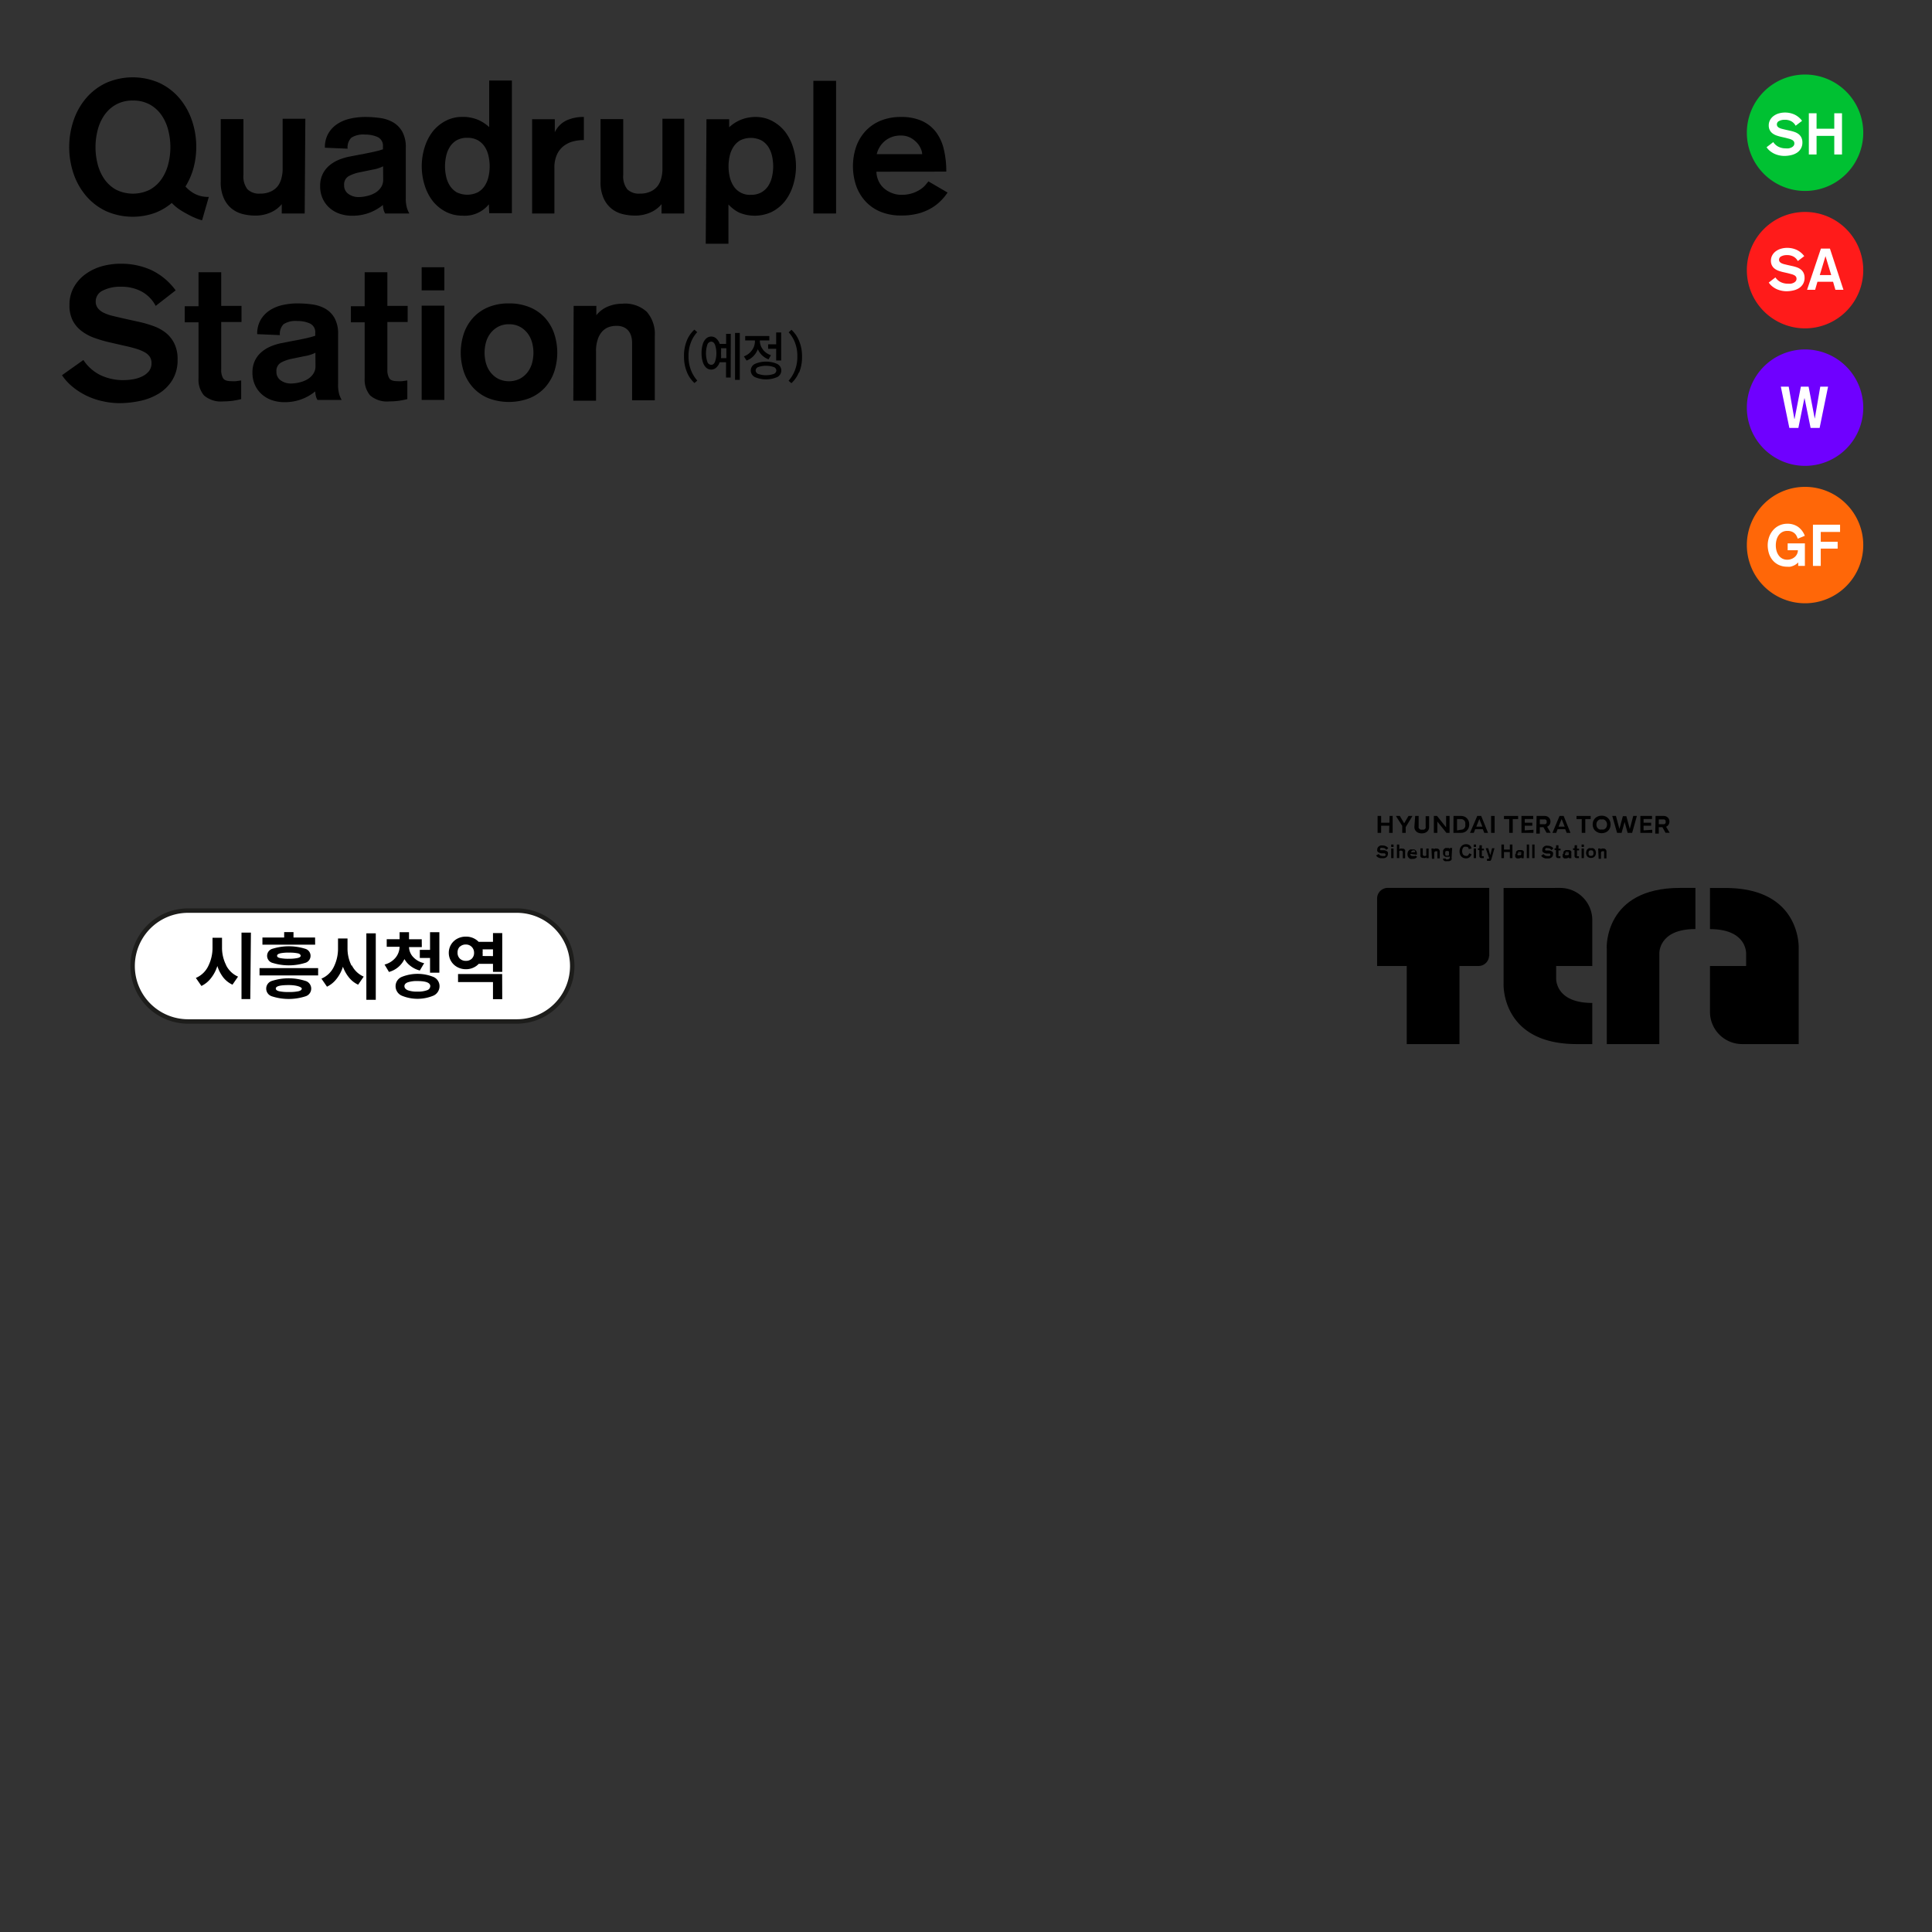 <svg xmlns="http://www.w3.org/2000/svg" viewBox="0 0 240 240"><rect x="0" y="0" width="240" height="240" fill="#333333" stroke="none"/><defs><style>.cls-1{isolation:isolate;}.cls-2,.cls-3{fill:#fff;}.cls-2{mix-blend-mode:multiply;}.cls-4{fill:none;stroke:#1d1d1b;stroke-miterlimit:10;stroke-width:0.55px;}.cls-5{fill:#00c132;}.cls-6{fill:#ff1b1a;}.cls-7{fill:#6f00ff;}.cls-8{fill:#ff6708;}</style></defs><title>quadruple-img2</title><g class="cls-1"><g id="Layer_2" data-name="Layer 2"><path class="cls-3" d="M169.2,778.12H128.36a6.88,6.88,0,0,0,0,13.77H169.2a6.88,6.88,0,0,0,0-13.77" transform="translate(-105 -665)"/><path class="cls-4" d="M169.2,778.12H128.36a6.88,6.88,0,0,0,0,13.77H169.2a6.88,6.88,0,0,0,0-13.77Z" transform="translate(-105 -665)"/><path d="M133.08,784.89a3,3,0,0,0,1.49,1.43l-.69,1a3.16,3.16,0,0,1-1.13-.88A4.62,4.62,0,0,1,132,785a4.61,4.61,0,0,1-.77,1.48,3.33,3.33,0,0,1-1.21,1l-.69-1a3,3,0,0,0,1.54-1.47,5.08,5.08,0,0,0,.53-2.32v-1.2h1.18v1.2a4.75,4.75,0,0,0,.51,2.2m3,4.22H135v-8.26h1.17Z" transform="translate(-105 -665)"/><path d="M144.52,786.17h-7.28v-.91h7.28Zm-.37-3.82H137.6v-.89h2.7v-.67h1.16v.67h2.68Zm-1.21,4.5a1,1,0,0,1,0,1.92,6.78,6.78,0,0,1-4.15,0,1,1,0,0,1,0-1.92,6.78,6.78,0,0,1,4.14,0m-.05-4a.91.91,0,0,1,0,1.77,6.8,6.8,0,0,1-4,0,.91.91,0,0,1,0-1.77,6.8,6.8,0,0,1,4,0m-3.62,4.95c0,.15.13.26.39.33a5.21,5.21,0,0,0,1.22.1,5.28,5.28,0,0,0,1.23-.1c.26-.07.39-.18.39-.33s-.54-.43-1.62-.43-1.61.14-1.61.43m.51-4.36q-.35.09-.35.3c0,.12.12.22.36.27a5,5,0,0,0,1.1.09A4.88,4.88,0,0,0,142,784c.23-.06.35-.15.35-.27s-.11-.25-.34-.3a4.94,4.94,0,0,0-1.11-.09,4.76,4.76,0,0,0-1.11.09" transform="translate(-105 -665)"/><path d="M148.69,784.89a3,3,0,0,0,1.49,1.43l-.69,1a3.16,3.16,0,0,1-1.13-.88,4.62,4.62,0,0,1-.76-1.35,4.61,4.61,0,0,1-.77,1.48,3.33,3.33,0,0,1-1.21,1l-.69-1a3,3,0,0,0,1.54-1.47,5.08,5.08,0,0,0,.52-2.32v-1.2h1.18v1.2a4.75,4.75,0,0,0,.51,2.2m3,4.22h-1.17v-8.26h1.17Z" transform="translate(-105 -665)"/><path d="M157.4,782.65h-1.59a1.9,1.9,0,0,0,.49,1.21,2.62,2.62,0,0,0,1.39.79l-.54.91A3.17,3.17,0,0,1,156,785a2.78,2.78,0,0,1-.76-.86,3,3,0,0,1-1.92,1.6l-.55-.92a2.61,2.61,0,0,0,1.38-.87,2.22,2.22,0,0,0,.49-1.34h-1.6v-.94h1.6v-.87h1.17v.88h1.58Zm1.47,3.72a1.25,1.25,0,0,1,.73,1.13,1.29,1.29,0,0,1-.73,1.17,5.13,5.13,0,0,1-4,0,1.29,1.29,0,0,1-.73-1.17,1.25,1.25,0,0,1,.73-1.13,5.26,5.26,0,0,1,4,0m-3.22.66q-.41.16-.41.47c0,.22.14.39.41.51a3.27,3.27,0,0,0,1.2.17,3.21,3.21,0,0,0,1.2-.17.55.55,0,0,0,.4-.51q0-.63-1.6-.63a3.44,3.44,0,0,0-1.2.16m3.93-1.2h-1.16V784h-1.27v-1h1.27v-2.2h1.16Z" transform="translate(-105 -665)"/><path d="M167.39,785.73h-1.15v-1h-1.77a2.08,2.08,0,0,1-.7.49,2.18,2.18,0,0,1-.88.18,2.23,2.23,0,0,1-1.09-.27,2,2,0,0,1-.77-.74,2,2,0,0,1-.28-1.05,2,2,0,0,1,.28-1,2,2,0,0,1,.77-.73,2.26,2.26,0,0,1,1.09-.26,2.21,2.21,0,0,1,.87.17,2.12,2.12,0,0,1,.7.48h1.78v-1.09h1.15Zm-5.26-3.15a1,1,0,0,0-.29.75,1,1,0,0,0,.29.76,1.06,1.06,0,0,0,.76.27,1,1,0,0,0,.72-.27,1,1,0,0,0,.28-.76,1,1,0,0,0-1-1,1.06,1.06,0,0,0-.76.27m5.26,6.52h-1.15V787H161.9v-1h5.48Zm-1.15-5.35v-.84h-1.29a1.79,1.79,0,0,1,0,.41,2,2,0,0,1,0,.42Z" transform="translate(-105 -665)"/><path d="M130.1,692.37a6.79,6.79,0,0,1-.95-.34q-.51-.22-1-.5a9.21,9.21,0,0,1-1-.61,5.62,5.62,0,0,1-.81-.71,7.09,7.09,0,0,1-2.16,1.26,8.19,8.19,0,0,1-6-.24,7.4,7.4,0,0,1-2.48-1.89,8.44,8.44,0,0,1-1.56-2.76,10.34,10.34,0,0,1,0-6.62,8.46,8.46,0,0,1,1.56-2.77,7.41,7.41,0,0,1,2.48-1.89,8.24,8.24,0,0,1,6.62,0,7.41,7.41,0,0,1,2.48,1.89,8.5,8.5,0,0,1,1.56,2.77,10.07,10.07,0,0,1,.54,3.31,9.93,9.93,0,0,1-.34,2.59,8.84,8.84,0,0,1-1,2.31,4.16,4.16,0,0,0,1.16.91,3.57,3.57,0,0,0,1.74.38Zm-8.58-14.88a4.21,4.21,0,0,0-2.11.5,4.33,4.33,0,0,0-1.45,1.32,5.74,5.74,0,0,0-.83,1.86,8.51,8.51,0,0,0,0,4.22,5.74,5.74,0,0,0,.83,1.85,4.32,4.32,0,0,0,1.45,1.32,4.71,4.71,0,0,0,4.21,0,4.31,4.31,0,0,0,1.45-1.32,5.74,5.74,0,0,0,.83-1.85,8.51,8.51,0,0,0,0-4.22,5.74,5.74,0,0,0-.83-1.86,4.32,4.32,0,0,0-1.45-1.32,4.21,4.21,0,0,0-2.1-.5" transform="translate(-105 -665)"/><path d="M142.85,691.52H140v-1.16h0a3.65,3.65,0,0,1-1.31,1,4.59,4.59,0,0,1-2,.42,6.39,6.39,0,0,1-1.5-.18,3.61,3.61,0,0,1-1.38-.66,3.51,3.51,0,0,1-1-1.3,4.84,4.84,0,0,1-.39-2.09v-7.75h2.82v6.94a2.58,2.58,0,0,0,.5,1.77,2.05,2.05,0,0,0,1.59.54,3,3,0,0,0,1.33-.27,2.33,2.33,0,0,0,.86-.68,2.72,2.72,0,0,0,.45-1,4.17,4.17,0,0,0,.14-1.06v-6.29h2.82Z" transform="translate(-105 -665)"/><path d="M155.41,689.55a4.13,4.13,0,0,0,.16,1.34,3.7,3.7,0,0,0,.28.63h-3a1.53,1.53,0,0,1-.21-.52,2.57,2.57,0,0,1-.07-.54,5.91,5.91,0,0,1-3.82,1.34,4.72,4.72,0,0,1-1.56-.25,3.69,3.69,0,0,1-1.26-.73,3.44,3.44,0,0,1-.85-1.16,3.66,3.66,0,0,1-.31-1.54,3.36,3.36,0,0,1,.31-1.49,3.24,3.24,0,0,1,.82-1.06,4.41,4.41,0,0,1,1.14-.7,7.32,7.32,0,0,1,1.29-.4l1.18-.23.8-.15.84-.17.78-.18.64-.19v-.35a1.18,1.18,0,0,0-.65-1.17,3.6,3.6,0,0,0-1.57-.31,2.73,2.73,0,0,0-1.71.39,1.71,1.71,0,0,0-.46,1.36l-2.82-.12a3.44,3.44,0,0,1,.42-1.76,3.54,3.54,0,0,1,1.11-1.18,4.79,4.79,0,0,1,1.6-.67,8.37,8.37,0,0,1,1.88-.21,13.22,13.22,0,0,1,1.85.13,4.43,4.43,0,0,1,1.62.54,3.09,3.09,0,0,1,1.14,1.17,4,4,0,0,1,.43,2Zm-2.82-3.89a4.58,4.58,0,0,1-1.34.42l-1.55.32a4.82,4.82,0,0,0-1.38.48,1.19,1.19,0,0,0-.57,1.14,1.25,1.25,0,0,0,.53,1.07,2.12,2.12,0,0,0,1.3.39,4.37,4.37,0,0,0,1-.13,3.56,3.56,0,0,0,1-.38,2.24,2.24,0,0,0,.73-.67,1.66,1.66,0,0,0,.29-1Z" transform="translate(-105 -665)"/><path d="M165.73,690.38h0a3.86,3.86,0,0,1-3.29,1.41,4.44,4.44,0,0,1-2.07-.49,5,5,0,0,1-1.61-1.32,6.17,6.17,0,0,1-1-1.94,7.87,7.87,0,0,1,0-4.77,6.18,6.18,0,0,1,1-1.94,5,5,0,0,1,1.61-1.32,4.43,4.43,0,0,1,2.07-.49,4.91,4.91,0,0,1,1.86.33,4.82,4.82,0,0,1,1.47.94V675h2.82v16.48h-2.82Zm-2.68-8.26a2.56,2.56,0,0,0-1.33.31,2.53,2.53,0,0,0-.84.82,3.48,3.48,0,0,0-.46,1.15,5.79,5.79,0,0,0,0,2.52,3.48,3.48,0,0,0,.46,1.14,2.54,2.54,0,0,0,.84.82,3,3,0,0,0,2.65,0,2.5,2.5,0,0,0,.86-.82,3.5,3.5,0,0,0,.46-1.14,5.79,5.79,0,0,0,0-2.52,3.5,3.5,0,0,0-.46-1.15,2.5,2.5,0,0,0-.86-.82,2.57,2.57,0,0,0-1.32-.31" transform="translate(-105 -665)"/><path d="M171.1,679.81h2.82v1.62h0a3.06,3.06,0,0,1,1.43-1.46,5,5,0,0,1,2.18-.44v2.87a5.08,5.08,0,0,0-1.38.18,3.3,3.3,0,0,0-1.17.59,2.84,2.84,0,0,0-.81,1.07,3.85,3.85,0,0,0-.3,1.61v5.67H171.1Z" transform="translate(-105 -665)"/><path d="M190,691.52h-2.82v-1.16h0a3.65,3.65,0,0,1-1.31,1,4.59,4.59,0,0,1-2,.42,6.39,6.39,0,0,1-1.5-.18,3.61,3.61,0,0,1-1.38-.66,3.51,3.51,0,0,1-1-1.3,4.84,4.84,0,0,1-.39-2.09v-7.75h2.82v6.94a2.58,2.58,0,0,0,.5,1.77,2.05,2.05,0,0,0,1.59.54,3,3,0,0,0,1.33-.27,2.33,2.33,0,0,0,.86-.68,2.72,2.72,0,0,0,.45-1,4.17,4.17,0,0,0,.14-1.06v-6.29H190Z" transform="translate(-105 -665)"/><path d="M192.76,679.81h2.82v1h0a4.81,4.81,0,0,1,1.47-.94,4.88,4.88,0,0,1,1.86-.34,4.32,4.32,0,0,1,2,.49,5.06,5.06,0,0,1,1.6,1.32,6.17,6.17,0,0,1,1,1.94,7.85,7.85,0,0,1,0,4.77,6.18,6.18,0,0,1-1,1.94,5,5,0,0,1-1.61,1.32,5,5,0,0,1-4.1.09,4.59,4.59,0,0,1-1.31-1v4.88h-2.82Zm5.51,9.39a2.57,2.57,0,0,0,1.32-.31,2.51,2.51,0,0,0,.86-.82,3.5,3.5,0,0,0,.46-1.15,5.79,5.79,0,0,0,0-2.52,3.5,3.5,0,0,0-.46-1.14,2.51,2.51,0,0,0-.86-.82,3,3,0,0,0-2.65,0,2.54,2.54,0,0,0-.84.82,3.48,3.48,0,0,0-.46,1.14,5.79,5.79,0,0,0,0,2.52,3.48,3.48,0,0,0,.46,1.15,2.38,2.38,0,0,0,2.18,1.13" transform="translate(-105 -665)"/><rect x="101.04" y="10.04" width="2.82" height="16.48"/><path d="M213.87,686.33a3,3,0,0,0,.28,1.18,2.74,2.74,0,0,0,.68.9,3.27,3.27,0,0,0,1,.58,3,3,0,0,0,1.11.21,4.14,4.14,0,0,0,2.42-.69,2.9,2.9,0,0,0,.63-.56l.34-.42,2.38,1.39a6.37,6.37,0,0,1-.82,1,5.89,5.89,0,0,1-1.19.93,6.51,6.51,0,0,1-1.62.67,8.09,8.09,0,0,1-2.13.25,6.58,6.58,0,0,1-2.55-.46,5.3,5.3,0,0,1-1.87-1.28,5.63,5.63,0,0,1-1.17-1.94,7.58,7.58,0,0,1,0-4.88,5.63,5.63,0,0,1,1.17-1.94,5.31,5.31,0,0,1,1.87-1.28,6.56,6.56,0,0,1,2.55-.46,6.16,6.16,0,0,1,2.52.47,4.56,4.56,0,0,1,1.76,1.35,5.69,5.69,0,0,1,1,2.14,11.42,11.42,0,0,1,.32,2.83Zm5.69-2.18a1.89,1.89,0,0,0-.15-.62,2.57,2.57,0,0,0-.47-.76,3.06,3.06,0,0,0-.82-.65,2.45,2.45,0,0,0-1.21-.28,3,3,0,0,0-2,.68,3.11,3.11,0,0,0-1,1.63Z" transform="translate(-105 -665)"/><path d="M115.36,709.72a5.33,5.33,0,0,0,2.16,1.9,6.53,6.53,0,0,0,2.81.6,7.23,7.23,0,0,0,1.18-.1,4.25,4.25,0,0,0,1.13-.35,2.46,2.46,0,0,0,.85-.65,1.53,1.53,0,0,0,.33-1,1.41,1.41,0,0,0-.22-.81,1.87,1.87,0,0,0-.66-.57,5.28,5.28,0,0,0-1.07-.43q-.62-.19-1.46-.37l-1.83-.42a16.25,16.25,0,0,1-1.89-.56,5.86,5.86,0,0,1-1.57-.85,3.83,3.83,0,0,1-1.09-1.3,4.08,4.08,0,0,1-.4-1.91,4.42,4.42,0,0,1,.57-2.27,5.06,5.06,0,0,1,1.47-1.61,6.45,6.45,0,0,1,2-.95,8.71,8.71,0,0,1,2.3-.31,9.07,9.07,0,0,1,3.85.8,8,8,0,0,1,3,2.51L124.34,703a4.3,4.3,0,0,0-1.7-1.76,5.24,5.24,0,0,0-2.63-.62,4.73,4.73,0,0,0-2.23.47,1.48,1.48,0,0,0-.89,1.35,1.32,1.32,0,0,0,.27.85,2.09,2.09,0,0,0,.74.57,5.48,5.48,0,0,0,1.09.38l1.31.31,2,.44a14.36,14.36,0,0,1,1.78.52,5.45,5.45,0,0,1,1.51.83,3.9,3.9,0,0,1,1.06,1.32,4.34,4.34,0,0,1,.41,2,4.72,4.72,0,0,1-.65,2.55,5.14,5.14,0,0,1-1.68,1.68,7.27,7.27,0,0,1-2.32.91,12.26,12.26,0,0,1-2.57.28,9.59,9.59,0,0,1-2-.22,9.06,9.06,0,0,1-2-.66,8.66,8.66,0,0,1-1.75-1.09,6.7,6.7,0,0,1-1.39-1.5Z" transform="translate(-105 -665)"/><path d="M129.66,698.82h2.82V703H135v2h-2.52v5.92a2,2,0,0,0,.23,1.06c.15.25.5.37,1,.37a4.16,4.16,0,0,0,.61,0l.64-.09v2.32q-.51.12-1,.2a8.06,8.06,0,0,1-1.2.08,3.2,3.2,0,0,1-2.42-.74,3,3,0,0,1-.68-2.08v-7h-1.71v-2h1.71Z" transform="translate(-105 -665)"/><path d="M147,712.71a4.13,4.13,0,0,0,.16,1.34,3.7,3.7,0,0,0,.28.63h-3a1.53,1.53,0,0,1-.21-.52,2.57,2.57,0,0,1-.07-.54,5.91,5.91,0,0,1-3.82,1.34,4.72,4.72,0,0,1-1.56-.25,3.69,3.69,0,0,1-1.26-.73,3.44,3.44,0,0,1-.85-1.16,3.66,3.66,0,0,1-.31-1.54,3.36,3.36,0,0,1,.31-1.49,3.24,3.24,0,0,1,.82-1.06,4.41,4.41,0,0,1,1.14-.7,7.32,7.32,0,0,1,1.29-.4l1.18-.23.8-.15.84-.17.78-.18.64-.19v-.35a1.18,1.18,0,0,0-.65-1.17,3.6,3.6,0,0,0-1.57-.31,2.73,2.73,0,0,0-1.71.39,1.71,1.71,0,0,0-.46,1.36l-2.82-.12a3.44,3.44,0,0,1,.42-1.76,3.54,3.54,0,0,1,1.11-1.18,4.79,4.79,0,0,1,1.6-.67,8.37,8.37,0,0,1,1.88-.21,13.22,13.22,0,0,1,1.85.13,4.43,4.43,0,0,1,1.62.54,3.09,3.09,0,0,1,1.14,1.17,4,4,0,0,1,.43,2Zm-2.82-3.89a4.58,4.58,0,0,1-1.34.42l-1.55.32a4.82,4.82,0,0,0-1.38.48,1.19,1.19,0,0,0-.57,1.14,1.25,1.25,0,0,0,.53,1.07,2.12,2.12,0,0,0,1.3.39,4.37,4.37,0,0,0,1-.13,3.56,3.56,0,0,0,1-.38,2.24,2.24,0,0,0,.73-.67,1.66,1.66,0,0,0,.29-1Z" transform="translate(-105 -665)"/><path d="M150.3,698.82h2.82V703h2.52v2h-2.52v5.92a2,2,0,0,0,.23,1.06c.15.25.5.37,1,.37a4.16,4.16,0,0,0,.61,0l.64-.09v2.32q-.51.12-1,.2a8.06,8.06,0,0,1-1.2.08,3.2,3.2,0,0,1-2.42-.74,3,3,0,0,1-.68-2.08v-7h-1.71v-2h1.71Z" transform="translate(-105 -665)"/><path d="M157.38,698.2h2.82v2.87h-2.82Zm0,4.77h2.82v11.71h-2.82Z" transform="translate(-105 -665)"/><path d="M168.23,702.69a6.59,6.59,0,0,1,2.53.46,5.29,5.29,0,0,1,1.89,1.28,5.62,5.62,0,0,1,1.17,1.94,7.54,7.54,0,0,1,0,4.88,5.62,5.62,0,0,1-1.17,1.94,5.27,5.27,0,0,1-1.89,1.28,7.2,7.2,0,0,1-5.08,0,5.28,5.28,0,0,1-1.87-1.28,5.6,5.6,0,0,1-1.17-1.94,7.56,7.56,0,0,1,0-4.88,5.61,5.61,0,0,1,1.17-1.94,5.29,5.29,0,0,1,1.87-1.28,6.56,6.56,0,0,1,2.55-.46m0,2.59a2.8,2.8,0,0,0-1.33.3,3,3,0,0,0-.95.79,3.26,3.26,0,0,0-.57,1.12,4.88,4.88,0,0,0,0,2.66,3.26,3.26,0,0,0,.57,1.12,3,3,0,0,0,.95.79,3.09,3.09,0,0,0,2.66,0,3,3,0,0,0,.95-.79,3.26,3.26,0,0,0,.57-1.12,4.85,4.85,0,0,0,0-2.66,3.26,3.26,0,0,0-.57-1.12,3,3,0,0,0-.95-.79,2.8,2.8,0,0,0-1.33-.3" transform="translate(-105 -665)"/><path d="M176.26,703h2.82v1.16h0a3.57,3.57,0,0,1,1.48-1.1,4.65,4.65,0,0,1,1.71-.33,4,4,0,0,1,3.07,1,4.16,4.16,0,0,1,1,3v8h-2.82v-7.15a3,3,0,0,0-.1-.78,1.94,1.94,0,0,0-.32-.67,1.67,1.67,0,0,0-.59-.47,2.07,2.07,0,0,0-.93-.18,2.67,2.67,0,0,0-1,.17,2.08,2.08,0,0,0-.8.56,2.71,2.71,0,0,0-.54,1,4.32,4.32,0,0,0-.2,1.39v6.18h-2.82Z" transform="translate(-105 -665)"/><path d="M304.6,782.78V794.7h6.53V783.47s-.17-3.06,4.48-3.06V775.3h-1.93c-9.42,0-9.09,7.47-9.09,7.47" transform="translate(-105 -665)"/><path d="M290,783.74V775.3H277.3a1.32,1.32,0,0,0-1.23,1.32h0V785h3.68v9.7h6.55V785h2.38a1.32,1.32,0,0,0,1.3-1.26" transform="translate(-105 -665)"/><path d="M291.78,775.31v11.92s-.33,7.47,9.09,7.47h1.93v-5.11c-4.65,0-4.49-3.06-4.49-3.06V785h4.49v-5.7a4,4,0,0,0-4-4Z" transform="translate(-105 -665)"/><path d="M328.44,794.7V782.78s.33-7.47-9.09-7.47h-1.93v5.11c4.65,0,4.49,3.06,4.49,3.06V785h-4.49v5.7a4,4,0,0,0,4,4Z" transform="translate(-105 -665)"/><path class="cls-5" d="M329.23,688.72a7.23,7.23,0,1,1,7.23-7.23,7.23,7.23,0,0,1-7.23,7.23" transform="translate(-105 -665)"/><path class="cls-3" d="M325.28,682.65a1.66,1.66,0,0,0,.67.59,2,2,0,0,0,.87.19,2.18,2.18,0,0,0,.37,0,1.32,1.32,0,0,0,.35-.11.77.77,0,0,0,.26-.2.47.47,0,0,0,.1-.31.44.44,0,0,0-.07-.25.59.59,0,0,0-.21-.18,1.65,1.65,0,0,0-.33-.13l-.45-.12-.57-.13a5.09,5.09,0,0,1-.59-.17,1.87,1.87,0,0,1-.49-.26,1.2,1.2,0,0,1-.34-.4,1.27,1.27,0,0,1-.13-.59,1.37,1.37,0,0,1,.18-.7,1.57,1.57,0,0,1,.46-.5,2,2,0,0,1,.64-.3,2.7,2.7,0,0,1,.72-.1,2.82,2.82,0,0,1,1.2.25,2.5,2.5,0,0,1,.94.78l-.8.61a1.33,1.33,0,0,0-.53-.55,1.62,1.62,0,0,0-.82-.19,1.46,1.46,0,0,0-.7.15.46.46,0,0,0-.28.42.41.41,0,0,0,.08.26.64.64,0,0,0,.23.18,1.81,1.81,0,0,0,.34.12l.41.1.63.14a4.42,4.42,0,0,1,.55.16,1.69,1.69,0,0,1,.47.26,1.21,1.21,0,0,1,.33.41,1.35,1.35,0,0,1,.13.61,1.47,1.47,0,0,1-.2.79,1.59,1.59,0,0,1-.52.52,2.28,2.28,0,0,1-.72.28,3.76,3.76,0,0,1-.8.09,3,3,0,0,1-.63-.07,2.91,2.91,0,0,1-.61-.2,2.71,2.71,0,0,1-.54-.34,2.11,2.11,0,0,1-.43-.47Z" transform="translate(-105 -665)"/><polygon class="cls-3" points="224.7 14.07 225.66 14.07 225.66 15.99 227.86 15.99 227.86 14.07 228.82 14.07 228.82 19.19 227.86 19.19 227.86 16.88 225.66 16.88 225.66 19.19 224.7 19.19 224.7 14.07"/><path class="cls-6" d="M329.23,705.79a7.23,7.23,0,1,1,7.23-7.23,7.23,7.23,0,0,1-7.23,7.23" transform="translate(-105 -665)"/><path class="cls-3" d="M325.55,699.46a1.66,1.66,0,0,0,.67.59,2,2,0,0,0,.87.19,2.18,2.18,0,0,0,.37,0,1.32,1.32,0,0,0,.35-.11.77.77,0,0,0,.26-.2.47.47,0,0,0,.1-.31.44.44,0,0,0-.07-.25.59.59,0,0,0-.21-.18,1.65,1.65,0,0,0-.33-.13l-.45-.12-.57-.13a5.09,5.09,0,0,1-.59-.17,1.87,1.87,0,0,1-.49-.26,1.2,1.2,0,0,1-.34-.4,1.27,1.27,0,0,1-.13-.59,1.37,1.37,0,0,1,.18-.7,1.57,1.57,0,0,1,.46-.5,2,2,0,0,1,.64-.3,2.7,2.7,0,0,1,.72-.1,2.82,2.82,0,0,1,1.2.25,2.5,2.5,0,0,1,.94.78l-.8.61a1.33,1.33,0,0,0-.53-.55,1.62,1.62,0,0,0-.82-.19,1.46,1.46,0,0,0-.7.15.46.46,0,0,0-.28.42.41.41,0,0,0,.08.26.64.64,0,0,0,.23.18,1.81,1.81,0,0,0,.34.12l.41.1.63.14a4.42,4.42,0,0,1,.55.16,1.69,1.69,0,0,1,.47.26,1.21,1.21,0,0,1,.33.41,1.35,1.35,0,0,1,.13.61,1.47,1.47,0,0,1-.2.79,1.59,1.59,0,0,1-.52.52,2.28,2.28,0,0,1-.72.28,3.76,3.76,0,0,1-.8.09,3,3,0,0,1-.63-.07,2.91,2.91,0,0,1-.61-.2,2.71,2.71,0,0,1-.54-.34,2.11,2.11,0,0,1-.43-.47Z" transform="translate(-105 -665)"/><path class="cls-3" d="M331.2,695.88h1.12L334,701h-1l-.29-1h-1.94l-.29,1h-1Zm.57.94h0l-.71,2.35h1.42Z" transform="translate(-105 -665)"/><path class="cls-7" d="M329.23,722.87a7.23,7.23,0,1,1,7.23-7.23,7.23,7.23,0,0,1-7.23,7.23" transform="translate(-105 -665)"/><polygon class="cls-3" points="221.22 48.03 222.2 48.03 222.9 52.03 222.93 52.03 223.71 48.03 224.67 48.03 225.43 51.99 225.44 51.99 226.12 48.03 227.09 48.03 226.04 53.16 224.92 53.16 224.17 49.47 224.15 49.47 223.4 53.16 222.28 53.16 221.22 48.03"/><path class="cls-8" d="M329.23,739.94a7.23,7.23,0,1,1,7.23-7.23,7.23,7.23,0,0,1-7.23,7.23" transform="translate(-105 -665)"/><path class="cls-3" d="M328.32,731.92a2.1,2.1,0,0,0-.13-.32,1.12,1.12,0,0,0-.23-.32,1.18,1.18,0,0,0-.38-.24,1.43,1.43,0,0,0-.54-.09,1.31,1.31,0,0,0-.65.15,1.34,1.34,0,0,0-.45.41,1.78,1.78,0,0,0-.26.58,2.64,2.64,0,0,0,0,1.31,1.78,1.78,0,0,0,.26.57,1.33,1.33,0,0,0,.45.41,1.31,1.31,0,0,0,.65.15,1.39,1.39,0,0,0,.49-.09,1.31,1.31,0,0,0,.41-.24,1.15,1.15,0,0,0,.29-.37,1.09,1.09,0,0,0,.11-.48h-1.27v-.85h2.14v2.8h-.83v-.44a1.5,1.5,0,0,1-.29.25,1.69,1.69,0,0,1-.34.18,2.28,2.28,0,0,1-.36.11,1.89,1.89,0,0,1-.35,0,2.49,2.49,0,0,1-1.07-.22,2.23,2.23,0,0,1-.77-.59,2.45,2.45,0,0,1-.46-.86,3.49,3.49,0,0,1-.15-1,3.12,3.12,0,0,1,.17-1,2.62,2.62,0,0,1,.49-.86,2.29,2.29,0,0,1,.77-.59,2.36,2.36,0,0,1,1-.22,2.29,2.29,0,0,1,1.33.38,2.4,2.4,0,0,1,.85,1.12Z" transform="translate(-105 -665)"/><polygon class="cls-3" points="225.21 65.18 228.58 65.18 228.58 66.08 226.18 66.08 226.18 67.3 228.28 67.3 228.28 68.15 226.18 68.15 226.18 70.3 225.21 70.3 225.21 65.18"/><path d="M276.27,771.09a.54.54,0,0,0,.22.19.67.67,0,0,0,.29.06h.12l.12,0,.09-.07a.16.16,0,0,0,0-.1.14.14,0,0,0,0-.08L277,771l-.11,0-.15,0-.19,0-.19-.06a.6.6,0,0,1-.16-.09.38.38,0,0,1-.11-.13.41.41,0,0,1,0-.2.46.46,0,0,1,.06-.23.54.54,0,0,1,.15-.16.65.65,0,0,1,.21-.1.91.91,0,0,1,.24,0,1,1,0,0,1,.4.08.83.83,0,0,1,.31.26l-.26.2a.44.44,0,0,0-.17-.18.54.54,0,0,0-.27-.06.48.48,0,0,0-.23,0,.15.15,0,0,0-.09.14.14.14,0,0,0,0,.09.2.2,0,0,0,.08.06l.11,0,.13,0,.21,0,.18.05.15.08a.41.41,0,0,1,.11.14.44.44,0,0,1,0,.2.48.48,0,0,1-.07.26.54.54,0,0,1-.17.17.76.76,0,0,1-.24.09l-.26,0-.21,0-.2-.07a.81.81,0,0,1-.18-.11.68.68,0,0,1-.14-.16Z" transform="translate(-105 -665)"/><path d="M277.82,769.91h.29v.3h-.29Zm0,.49h.29v1.2h-.29Z" transform="translate(-105 -665)"/><path d="M278.53,769.91h.29v.61h0a.38.38,0,0,1,.13-.1.48.48,0,0,1,.21,0l.15,0a.38.38,0,0,1,.14.07.37.37,0,0,1,.1.13.51.51,0,0,1,0,.21v.79h-.29v-.71a.26.26,0,0,0-.05-.18.21.21,0,0,0-.16-.06.29.29,0,0,0-.14,0,.25.25,0,0,0-.09.08.33.33,0,0,0,0,.11.51.51,0,0,0,0,.11v.62h-.29Z" transform="translate(-105 -665)"/><path d="M280.21,771.07a.3.3,0,0,0,0,.12.28.28,0,0,0,.07.09l.1.06.11,0,.15,0,.1,0,.06-.06,0,0,.24.14-.08.11-.12.09-.17.07-.22,0a.67.67,0,0,1-.26,0,.55.55,0,0,1-.19-.13.59.59,0,0,1-.12-.2.79.79,0,0,1,0-.5.6.6,0,0,1,.12-.2.55.55,0,0,1,.19-.13.69.69,0,0,1,.26,0,.64.64,0,0,1,.26,0,.46.46,0,0,1,.18.14.58.58,0,0,1,.11.22,1.23,1.23,0,0,1,0,.29Zm.58-.22a.19.19,0,0,0,0-.06.28.28,0,0,0,0-.08l-.08-.07a.24.24,0,0,0-.12,0,.3.3,0,0,0-.21.07.32.32,0,0,0-.1.17Z" transform="translate(-105 -665)"/><path d="M282.47,771.6h-.29v-.12h0a.37.37,0,0,1-.13.1.45.45,0,0,1-.21,0l-.15,0a.36.36,0,0,1-.14-.07.37.37,0,0,1-.1-.13.51.51,0,0,1,0-.21v-.79h.29v.71a.26.26,0,0,0,.05.18.21.21,0,0,0,.16.06.33.33,0,0,0,.14,0,.24.24,0,0,0,.09-.07.26.26,0,0,0,0-.1.41.41,0,0,0,0-.11v-.64h.29Z" transform="translate(-105 -665)"/><path d="M282.82,770.4h.29v.12h0a.35.35,0,0,1,.15-.11.45.45,0,0,1,.17,0,.42.42,0,0,1,.32.1.43.43,0,0,1,.1.3v.82h-.29v-.73a.3.3,0,0,0,0-.08.19.19,0,0,0,0-.07l-.06,0-.1,0-.1,0a.2.2,0,0,0-.08.06.27.27,0,0,0-.05.1.42.42,0,0,0,0,.14v.63h-.29Z" transform="translate(-105 -665)"/><path d="M285.32,771.57a.42.42,0,0,1,0,.21.34.34,0,0,1-.13.13.55.55,0,0,1-.2.07l-.25,0a.64.64,0,0,1-.24,0,.44.44,0,0,1-.15-.09.3.3,0,0,1-.08-.12.38.38,0,0,1,0-.12h.3a.19.19,0,0,0,.08.1.28.28,0,0,0,.17,0,.28.28,0,0,0,.21-.07.24.24,0,0,0,.07-.18v-.13l-.08.06-.09,0-.09,0h-.08a.55.55,0,0,1-.21,0,.48.48,0,0,1-.17-.12.56.56,0,0,1-.11-.18.7.7,0,0,1,0-.24.71.71,0,0,1,0-.24.56.56,0,0,1,.11-.18.46.46,0,0,1,.17-.12.53.53,0,0,1,.21,0,.44.44,0,0,1,.21,0,.43.43,0,0,1,.13.11h0v-.12h.29ZM285,771a.45.45,0,0,0,0-.1.32.32,0,0,0,0-.1.27.27,0,0,0-.09-.08.26.26,0,0,0-.14,0,.25.25,0,0,0-.14,0,.28.28,0,0,0-.09.08.32.32,0,0,0,0,.1.39.39,0,0,0,0,.21.33.33,0,0,0,0,.1.29.29,0,0,0,.09.08.25.25,0,0,0,.14,0,.26.26,0,0,0,.14,0,.28.28,0,0,0,.09-.08.33.33,0,0,0,0-.1.45.45,0,0,0,0-.1" transform="translate(-105 -665)"/><path d="M287.43,770.48a.34.34,0,0,0,0-.13.33.33,0,0,0-.08-.1l-.11-.06-.14,0a.43.43,0,0,0-.21,0,.45.45,0,0,0-.15.14.59.59,0,0,0-.08.19.88.88,0,0,0,0,.43.61.61,0,0,0,.08.19.46.46,0,0,0,.15.13.42.42,0,0,0,.21.05l.15,0a.38.38,0,0,0,.12-.07.42.42,0,0,0,.08-.11.73.73,0,0,0,.06-.14l.29.13a.83.83,0,0,1-.27.38.7.7,0,0,1-.42.12.83.83,0,0,1-.35-.07.74.74,0,0,1-.25-.19.8.8,0,0,1-.15-.28,1.12,1.12,0,0,1-.05-.34,1,1,0,0,1,.06-.34.87.87,0,0,1,.16-.28.74.74,0,0,1,.25-.19.77.77,0,0,1,.34-.07.72.72,0,0,1,.44.13.66.66,0,0,1,.24.4Z" transform="translate(-105 -665)"/><path d="M288.07,769.91h.29v.3h-.29Zm0,.49h.29v1.2h-.29Z" transform="translate(-105 -665)"/><path d="M288.79,770h.29v.43h.26v.21h-.26v.61a.21.21,0,0,0,0,.11s.05,0,.11,0h.13v.24l-.11,0h-.12a.33.33,0,0,1-.25-.08.3.3,0,0,1-.07-.21v-.72h-.18v-.21h.18Z" transform="translate(-105 -665)"/><path d="M290.27,771.71a.75.75,0,0,1-.06.14.32.32,0,0,1-.08.09l-.1,0h-.31v-.26h.11a.18.18,0,0,0,.1,0,.19.19,0,0,0,.06-.08l-.43-1.23h.31l.26.87h0l.22-.87h.3Z" transform="translate(-105 -665)"/><polygon points="186.51 104.91 186.83 104.91 186.83 105.54 187.56 105.54 187.56 104.91 187.88 104.91 187.88 106.6 187.56 106.6 187.56 105.84 186.83 105.84 186.83 106.6 186.51 106.6 186.51 104.91"/><path d="M294.28,771.4a.42.42,0,0,0,0,.14l0,.07H294l0-.05a.25.25,0,0,1,0-.06.61.61,0,0,1-.39.14l-.16,0a.36.36,0,0,1-.13-.08.36.36,0,0,1-.09-.12.37.37,0,0,1,0-.16.35.35,0,0,1,0-.15.36.36,0,0,1,.08-.11l.12-.07.13,0,.12,0,.08,0,.09,0,.08,0,.07,0v0a.12.12,0,0,0-.07-.12.37.37,0,0,0-.16,0,.28.28,0,0,0-.17,0,.18.18,0,0,0,0,.14h-.29a.34.34,0,0,1,.16-.3.5.5,0,0,1,.16-.07l.19,0H294a.46.46,0,0,1,.17.05.33.33,0,0,1,.12.12.41.41,0,0,1,0,.21ZM294,771l-.14,0-.16,0-.14,0a.12.12,0,0,0-.06.12.13.13,0,0,0,.05.11.22.22,0,0,0,.13,0h.11l.1,0a.23.23,0,0,0,.07-.07.17.17,0,0,0,0-.1Z" transform="translate(-105 -665)"/><rect x="189.66" y="104.91" width="0.29" height="1.69"/><rect x="190.34" y="104.91" width="0.29" height="1.69"/><path d="M296.74,771.09a.54.54,0,0,0,.22.19.67.67,0,0,0,.29.06h.12l.12,0,.09-.07a.16.16,0,0,0,0-.1.14.14,0,0,0,0-.08l-.07-.06-.11,0-.15,0-.19,0-.19-.06a.6.6,0,0,1-.16-.09.38.38,0,0,1-.11-.13.41.41,0,0,1,0-.2.46.46,0,0,1,.06-.23.54.54,0,0,1,.15-.16.65.65,0,0,1,.21-.1.91.91,0,0,1,.24,0,1,1,0,0,1,.4.08.83.83,0,0,1,.31.26l-.26.2a.44.44,0,0,0-.17-.18.54.54,0,0,0-.27-.06.48.48,0,0,0-.23,0,.15.15,0,0,0-.09.14.14.14,0,0,0,0,.09.2.2,0,0,0,.08.06l.11,0,.13,0,.21,0,.18.05.15.08a.41.41,0,0,1,.11.14.44.44,0,0,1,0,.2.48.48,0,0,1-.07.26.54.54,0,0,1-.17.17.76.76,0,0,1-.24.09l-.26,0-.21,0-.2-.07a.81.81,0,0,1-.18-.11.68.68,0,0,1-.14-.16Z" transform="translate(-105 -665)"/><path d="M298.31,770h.29v.43h.26v.21h-.26v.61a.21.21,0,0,0,0,.11s.05,0,.11,0h.13v.24l-.11,0h-.12a.33.33,0,0,1-.25-.08.3.3,0,0,1-.07-.21v-.72h-.18v-.21h.18Z" transform="translate(-105 -665)"/><path d="M300.2,771.4a.42.42,0,0,0,0,.14l0,.07h-.31l0-.05a.25.25,0,0,1,0-.06.61.61,0,0,1-.39.14l-.16,0a.36.36,0,0,1-.13-.08.36.36,0,0,1-.09-.12.37.37,0,0,1,0-.16.35.35,0,0,1,0-.15.36.36,0,0,1,.08-.11l.12-.07.13,0,.12,0,.08,0,.09,0,.08,0,.07,0v0a.12.12,0,0,0-.07-.12.37.37,0,0,0-.16,0,.28.28,0,0,0-.17,0,.18.18,0,0,0,0,.14h-.29a.34.34,0,0,1,.16-.3.5.5,0,0,1,.16-.07l.19,0h.19a.46.46,0,0,1,.17.05.33.33,0,0,1,.12.12.41.41,0,0,1,0,.21Zm-.29-.4-.14,0-.16,0-.14,0a.12.12,0,0,0-.06.12.13.13,0,0,0,.05.11.22.22,0,0,0,.13,0h.11l.1,0a.23.23,0,0,0,.07-.07.17.17,0,0,0,0-.1Z" transform="translate(-105 -665)"/><path d="M300.61,770h.29v.43h.26v.21h-.26v.61a.21.21,0,0,0,0,.11s.05,0,.11,0h.13v.24l-.11,0h-.12a.33.33,0,0,1-.25-.08.3.3,0,0,1-.07-.21v-.72h-.18v-.21h.18Z" transform="translate(-105 -665)"/><path d="M301.47,769.91h.29v.3h-.29Zm0,.49h.29v1.2h-.29Z" transform="translate(-105 -665)"/><path d="M302.64,770.37a.69.69,0,0,1,.26,0,.55.55,0,0,1,.19.13.6.6,0,0,1,.12.2.77.77,0,0,1,0,.5.59.59,0,0,1-.12.2.55.55,0,0,1-.19.13.74.74,0,0,1-.52,0,.55.55,0,0,1-.19-.13.59.59,0,0,1-.12-.2.79.79,0,0,1,0-.5.6.6,0,0,1,.12-.2.55.55,0,0,1,.19-.13.69.69,0,0,1,.26,0m0,.27a.29.29,0,0,0-.14,0,.3.3,0,0,0-.1.08.33.33,0,0,0-.06.12.5.5,0,0,0,0,.14.51.51,0,0,0,0,.14.32.32,0,0,0,.06.11.28.28,0,0,0,.1.08.27.27,0,0,0,.14,0,.27.27,0,0,0,.14,0,.3.3,0,0,0,.1-.08.34.34,0,0,0,.06-.11.47.47,0,0,0,0-.14.46.46,0,0,0,0-.14.35.35,0,0,0-.06-.12.32.32,0,0,0-.1-.08.3.3,0,0,0-.14,0" transform="translate(-105 -665)"/><path d="M303.53,770.4h.29v.12h0a.35.35,0,0,1,.15-.11.45.45,0,0,1,.17,0,.42.42,0,0,1,.32.1.43.43,0,0,1,.1.3v.82h-.29v-.73a.3.3,0,0,0,0-.08.19.19,0,0,0,0-.07l-.06,0-.1,0-.1,0a.2.2,0,0,0-.08.06.27.27,0,0,0-.05.1.42.42,0,0,0,0,.14v.63h-.29Z" transform="translate(-105 -665)"/><path d="M276.13,766.36h.44v2.1h-.44Zm1.49,1.21h-1.1v-.37h1.1Zm0-1.21H278v2.1h-.44Z" transform="translate(-105 -665)"/><path d="M278.4,766.36h.49l.54.91h0l.54-.91h.49l-1,1.65Zm.79,1.25h.43v.85h-.43Z" transform="translate(-105 -665)"/><path d="M280.8,766.36h.43v1.29a.48.48,0,0,0,0,.18.39.39,0,0,0,.1.14.41.41,0,0,0,.15.09.56.56,0,0,0,.19,0,.55.55,0,0,0,.19,0A.4.4,0,0,0,282,768a.42.42,0,0,0,.1-.14.47.47,0,0,0,0-.18v-1.29h.43v1.33a.83.83,0,0,1-.07.34.69.69,0,0,1-.19.25.83.83,0,0,1-.29.16,1.26,1.26,0,0,1-.73,0,.82.82,0,0,1-.29-.16.71.71,0,0,1-.19-.25.79.79,0,0,1-.07-.34Z" transform="translate(-105 -665)"/><polygon points="178.12 101.36 178.51 101.36 179.66 102.8 179.64 102.81 179.64 101.36 180.07 101.36 180.07 103.46 179.68 103.46 178.53 102.03 178.55 102.03 178.55 103.46 178.12 103.46 178.12 101.36"/><path d="M285.56,766.36h.93a1.11,1.11,0,0,1,.42.08.94.94,0,0,1,.32.22,1,1,0,0,1,.21.33,1.23,1.23,0,0,1,0,.84,1,1,0,0,1-.21.33.94.94,0,0,1-.32.22,1.09,1.09,0,0,1-.42.08h-.94Zm.92,1.71a.58.58,0,0,0,.25-.05.54.54,0,0,0,.18-.14.62.62,0,0,0,.11-.21.83.83,0,0,0,0-.26.87.87,0,0,0,0-.26.61.61,0,0,0-.11-.21.5.5,0,0,0-.18-.14.58.58,0,0,0-.25-.05H286l0,0v1.41l0,0Z" transform="translate(-105 -665)"/><path d="M288.51,766.36H289l.85,2.1h-.47l-.18-.45.05,0h-1l0,0-.17.45h-.47Zm-.14,1.33h.78l0,0-.38-.95h0l-.38.95Z" transform="translate(-105 -665)"/><rect x="185.23" y="101.36" width="0.44" height="2.1"/><path d="M291.83,766.36h1.76v.39h-1.76Zm.65.34h.44v1.76h-.44Z" transform="translate(-105 -665)"/><path d="M295.49,768.08v.38H294v-2.1h1.46v.38h-1.05l0,0v1.41l0,0Zm-.14-.51h-1v-.37h1Z" transform="translate(-105 -665)"/><path d="M295.88,766.36h1a.82.82,0,0,1,.29.05.72.72,0,0,1,.23.15.65.65,0,0,1,.15.22.74.74,0,0,1,0,.56.67.67,0,0,1-.15.22.75.75,0,0,1-.23.15.79.79,0,0,1-.29.05h-.61v-.37h.54l.14,0a.31.31,0,0,0,.11-.07.33.33,0,0,0,.07-.1.35.35,0,0,0,0-.13.29.29,0,0,0,0-.13.31.31,0,0,0-.18-.17l-.13,0h-.54l0,0v1.76h-.44Zm.82,1.35.44-.09.49.83h-.51Z" transform="translate(-105 -665)"/><path d="M298.73,766.36h.51l.85,2.1h-.47l-.18-.45.05,0h-1l0,0-.17.45h-.47Zm-.14,1.33h.78l0,0-.38-.95h0l-.38.95Z" transform="translate(-105 -665)"/><path d="M300.84,766.36h1.76v.39h-1.76Zm.65.34h.44v1.76h-.44Z" transform="translate(-105 -665)"/><path d="M303.52,768.41a1.09,1.09,0,0,1-.36-.22,1,1,0,0,1-.23-.34,1.08,1.08,0,0,1-.08-.43,1.1,1.1,0,0,1,.08-.44,1,1,0,0,1,.23-.34,1.1,1.1,0,0,1,.36-.23,1.19,1.19,0,0,1,.44-.08,1.22,1.22,0,0,1,.45.08,1.06,1.06,0,0,1,.35.23,1,1,0,0,1,.23.34,1.18,1.18,0,0,1,0,.88,1,1,0,0,1-.23.34,1.06,1.06,0,0,1-.35.22,1.24,1.24,0,0,1-.45.08,1.21,1.21,0,0,1-.44-.08m.71-.38a.64.64,0,0,0,.21-.13.6.6,0,0,0,.14-.21.79.79,0,0,0,0-.55.63.63,0,0,0-.14-.21.6.6,0,0,0-.21-.14.72.72,0,0,0-.26,0,.7.7,0,0,0-.26,0,.61.61,0,0,0-.21.14.63.63,0,0,0-.14.21.79.79,0,0,0,0,.55.6.6,0,0,0,.14.21.65.65,0,0,0,.21.13.7.7,0,0,0,.26,0,.72.72,0,0,0,.26,0" transform="translate(-105 -665)"/><polygon points="200.28 101.36 200.74 101.36 201.18 103.01 201.16 103.01 201.6 101.39 202.03 101.39 202.47 103.01 202.45 103.01 202.89 101.36 203.34 101.36 202.75 103.46 202.19 103.46 201.81 102.09 201.82 102.09 201.44 103.46 200.88 103.46 200.28 101.36"/><path d="M310.25,768.08v.38h-1.48v-2.1h1.45v.38h-1.05l0,0v1.41l0,0Zm-.14-.51h-1v-.37h1Z" transform="translate(-105 -665)"/><path d="M310.66,766.36h1a.82.82,0,0,1,.29.05.72.72,0,0,1,.23.15.65.65,0,0,1,.15.22.74.74,0,0,1,0,.56.67.67,0,0,1-.15.22.75.75,0,0,1-.23.15.79.79,0,0,1-.29.05h-.61v-.37h.54l.14,0a.31.31,0,0,0,.11-.07.33.33,0,0,0,.07-.1.35.35,0,0,0,0-.13.29.29,0,0,0,0-.13.31.31,0,0,0-.18-.17l-.13,0h-.54l0,0v1.76h-.44Zm.82,1.35.44-.09.49.83h-.51Z" transform="translate(-105 -665)"/><path d="M190.33,707.28a3.73,3.73,0,0,1,.93-1.33l.35.31a3.93,3.93,0,0,0-.77,1.24,4.57,4.57,0,0,0-.31,1.74,4.67,4.67,0,0,0,.31,1.76,4.4,4.4,0,0,0,.78,1.28l-.35.3a3.66,3.66,0,0,1-.93-1.34,5,5,0,0,1-.37-2,4.85,4.85,0,0,1,.38-2" transform="translate(-105 -665)"/><path d="M195.77,711.9h-.58V710h-.79a1.57,1.57,0,0,1-.43.67.93.93,0,0,1-1.25,0,1.65,1.65,0,0,1-.42-.72,3.57,3.57,0,0,1-.15-1.1,3.61,3.61,0,0,1,.15-1.09,1.6,1.6,0,0,1,.42-.71.94.94,0,0,1,1.26,0,1.58,1.58,0,0,1,.43.67h.79v-1.25h.58Zm-2.9-4.08a3.41,3.41,0,0,0,0,2.13.53.53,0,0,0,.48.37c.2,0,.36-.12.47-.38a3.33,3.33,0,0,0,0-2.12q-.17-.38-.47-.38a.53.53,0,0,0-.48.38m1.7,1.06a4.11,4.11,0,0,1,0,.61h.66v-1.23h-.66a4.09,4.09,0,0,1,0,.62m2.33,3.31h-.59v-5.83h.59Z" transform="translate(-105 -665)"/><path d="M199.77,708.42a2,2,0,0,0,1,.7l-.3.52a2.32,2.32,0,0,1-1.33-1.26,2.53,2.53,0,0,1-.55.86,2.28,2.28,0,0,1-.85.55l-.33-.52a2.12,2.12,0,0,0,1-.76,1.91,1.91,0,0,0,.37-1.13v-.09h-1.21v-.55h3v.55h-1.18v.09a1.72,1.72,0,0,0,.36,1m1.8,1.83a.91.91,0,0,1,0,1.63,3.49,3.49,0,0,1-2.78,0,.91.91,0,0,1,0-1.63,3.49,3.49,0,0,1,2.78,0m-2.34.38a.47.47,0,0,0-.34.43.48.48,0,0,0,.34.44,3,3,0,0,0,1.89,0,.48.48,0,0,0,.34-.44.47.47,0,0,0-.34-.43,3,3,0,0,0-1.89,0m2.83-.81h-.62v-1.45h-1v-.56h1v-1.47h.62Z" transform="translate(-105 -665)"/><path d="M204.24,711.26a3.65,3.65,0,0,1-.93,1.34l-.35-.3a4.37,4.37,0,0,0,.78-1.28,4.65,4.65,0,0,0,.31-1.76,4.57,4.57,0,0,0-.31-1.74,4,4,0,0,0-.77-1.24l.35-.31a3.74,3.74,0,0,1,.93,1.34,4.86,4.86,0,0,1,.38,2,5,5,0,0,1-.37,2" transform="translate(-105 -665)"/></g></g></svg>